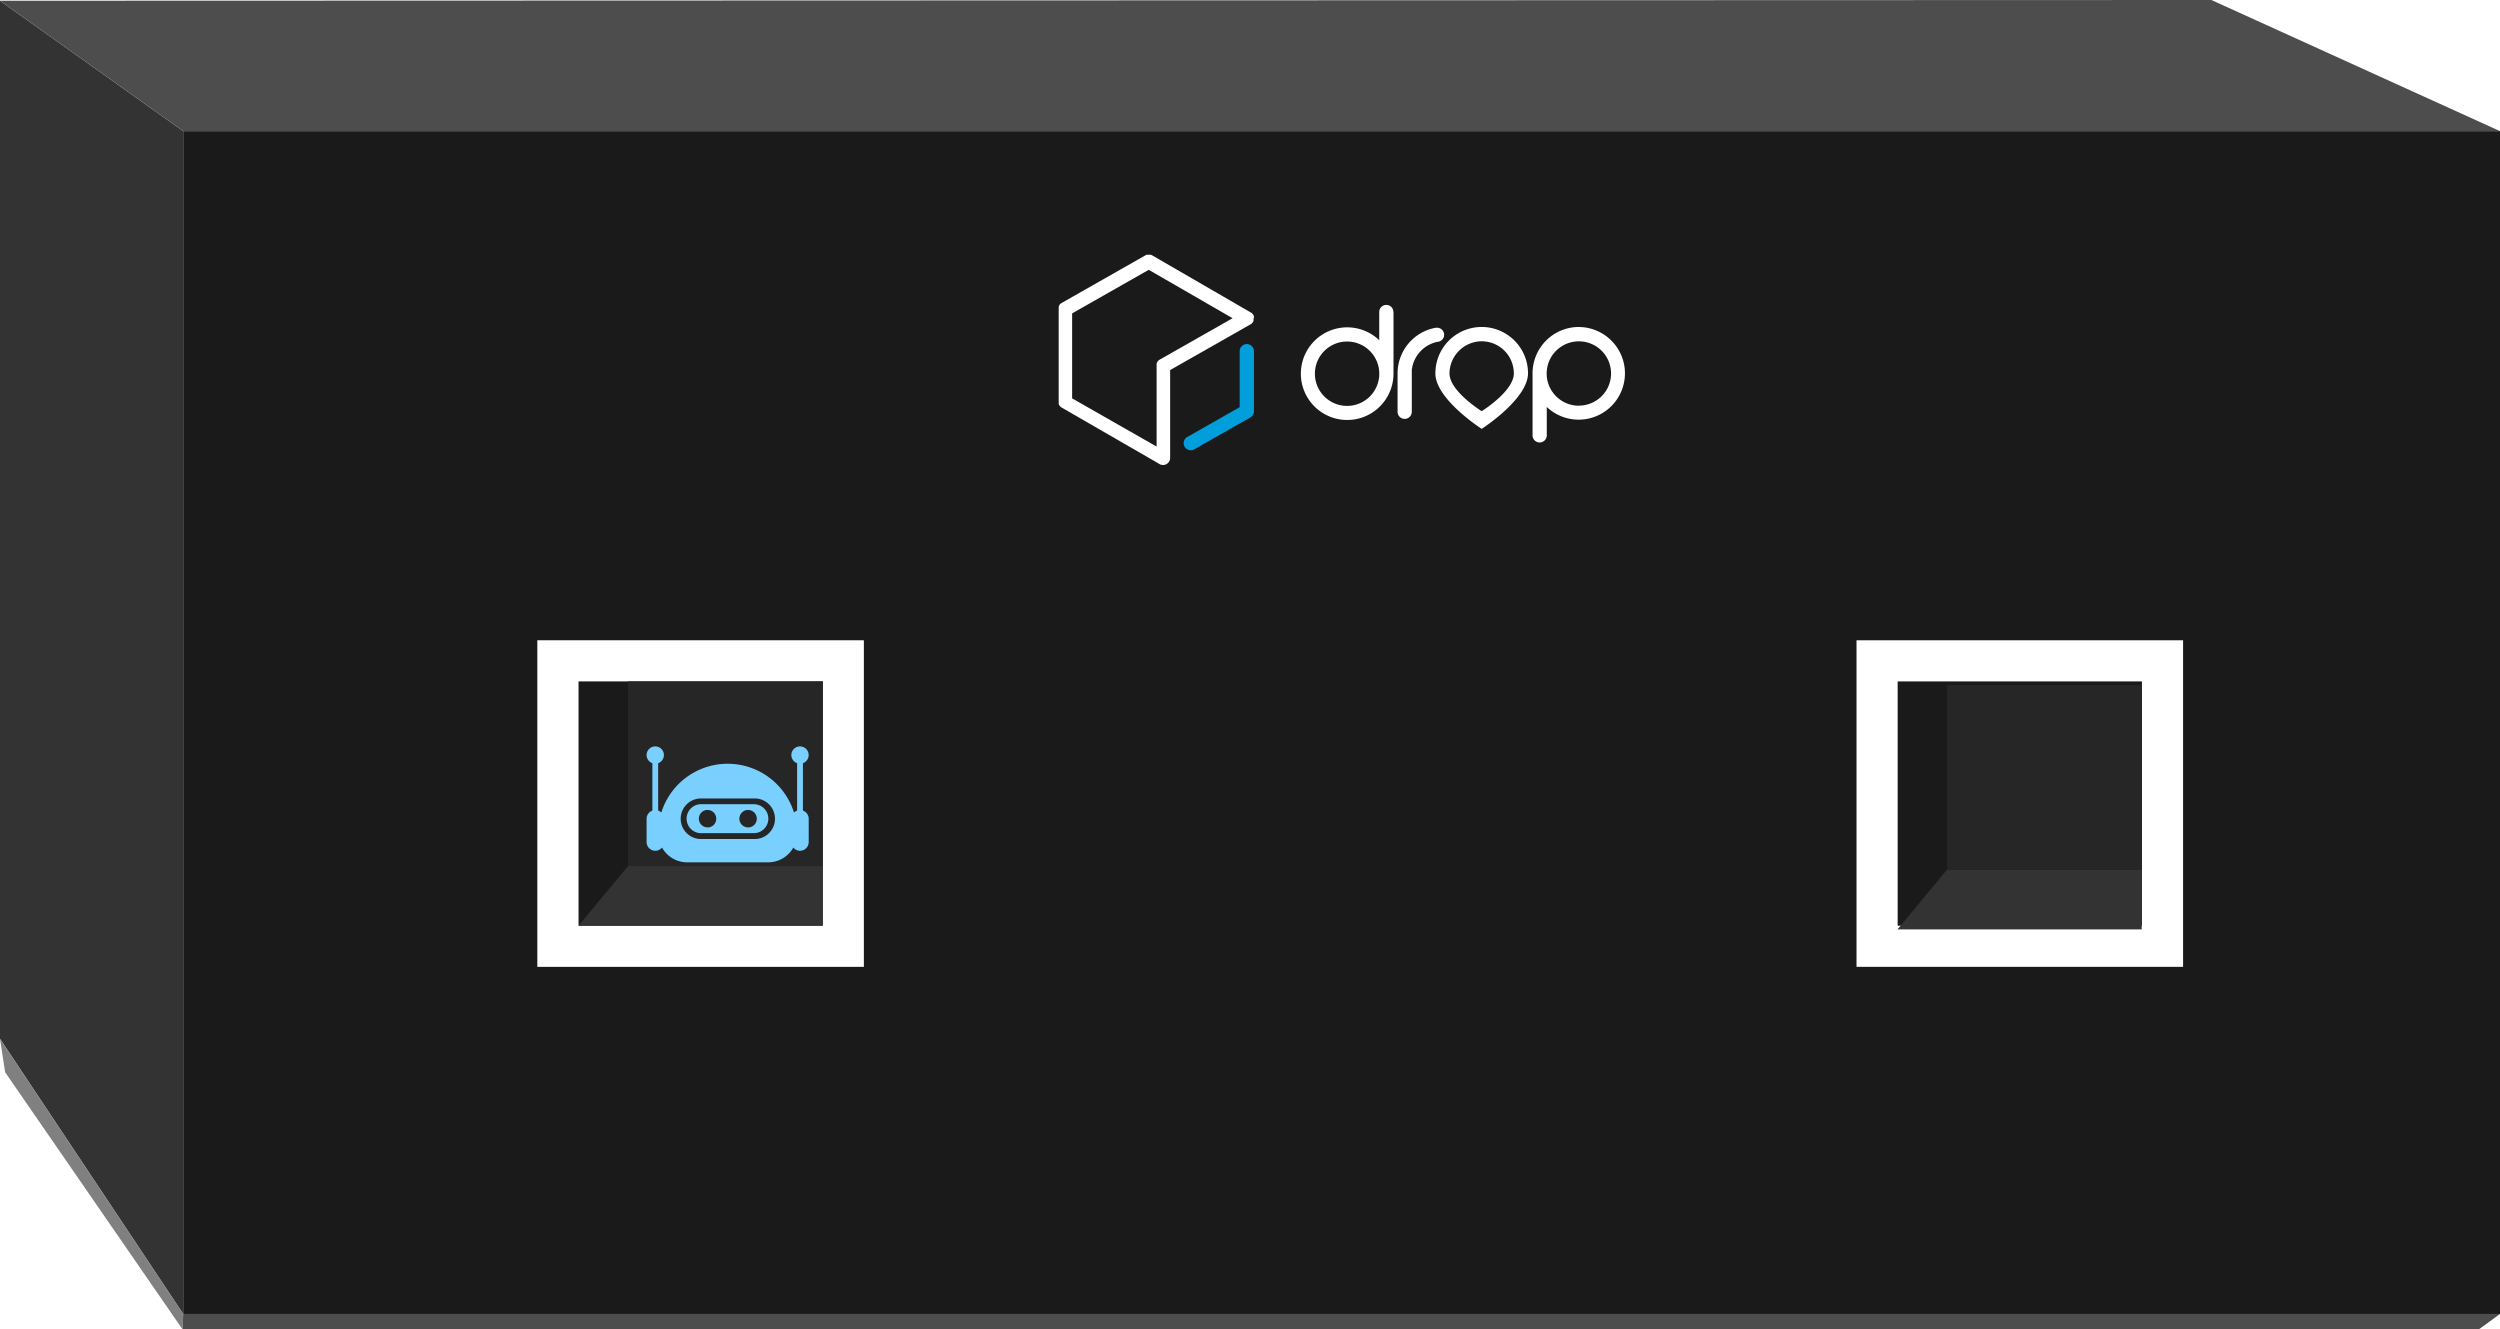 <svg xmlns="http://www.w3.org/2000/svg" id="Capa_1" data-name="Capa 1" viewBox="0 0 539.72 287"><defs><style>.cls-1{fill:#1a1a1a;}.cls-2,.cls-4{fill:#fff;}.cls-2{fill-rule:evenodd;}.cls-3{fill:#009fdc;}.cls-5{fill:#333;}.cls-6{fill:#4d4d4d;}.cls-7{fill:gray;}.cls-8{fill:#262626;}.cls-9{fill:#79d0ff;}</style></defs><rect class="cls-1" x="39.55" y="28.31" width="500.17" height="255.36"></rect><path class="cls-2" d="M311.78,72.28a1.54,1.54,0,0,0-1.54-1.53H310a10,10,0,0,0-8.28,9.87v.07h0v8.08a1.54,1.54,0,1,0,3.07,0h0v-8.9h0a7,7,0,0,1,5.58-6.08A1.53,1.53,0,0,0,311.78,72.28Z"></path><path class="cls-2" d="M340.86,70.59a10,10,0,0,0-10,10v.07h0V93.86h0a1.54,1.54,0,1,0,3.07,0v-6a10,10,0,1,0,6.95-17.26Zm0,17a6.95,6.95,0,1,1,6.95-6.95A6.95,6.95,0,0,1,340.86,87.57Z"></path><path class="cls-2" d="M300.82,67.44h0a1.53,1.53,0,0,0-3.06-.16v6.17a10,10,0,1,0,3.08,7.23v-.06h0V67.44Zm-10,20.19a6.95,6.95,0,1,1,6.95-6.95A6.95,6.95,0,0,1,290.79,87.63Z"></path><path class="cls-2" d="M319.88,92.59s10-6.43,10-12a10,10,0,1,0-20,0C309.85,86.16,319.88,92.59,319.88,92.59Zm0-18.91a6.94,6.94,0,0,1,6.94,6.94c0,3.84-6.94,8.15-6.94,8.15s-6.95-4.31-6.95-8.15A7,7,0,0,1,319.88,73.68Z"></path><path class="cls-3" d="M270.71,89a.07.07,0,0,0,0,0,1.1,1.1,0,0,0,0-.18v-13a1.54,1.54,0,0,0-3.08,0V87.9L256.5,94.24h0A1.54,1.54,0,1,0,258,96.9l11.83-6.72a1.54,1.54,0,0,0,.81-1,.08.08,0,0,1,0,0A.59.59,0,0,0,270.71,89Z"></path><path class="cls-4" d="M270.72,68.53a.13.13,0,0,0,0-.06.78.78,0,0,0,0-.14l0,0a1.28,1.28,0,0,0-.14-.34l0,0-.09-.14h0a1.79,1.79,0,0,0-.28-.27h0a.91.91,0,0,0-.16-.11h0L248.78,55.15a1.84,1.84,0,0,0-.35-.15h0l-.15,0h-.46l-.14,0,0,0-.15,0s0,0,0,0l-.17.08L229.19,65.41l-.16.1,0,0-.12.09,0,0-.12.14,0,0-.09.13,0,0s0,.09-.08.14v0l-.06.17v0l0,.15a.43.43,0,0,0,0,0,1.21,1.21,0,0,0,0,.19V86.85a1.21,1.21,0,0,0,0,.19.07.07,0,0,0,0,0,.58.58,0,0,0,0,.14.09.09,0,0,0,0,0l.06.18v0s0,.1.08.14l0,0,.09.13,0,0,.12.14,0,0,.11.1,0,0,.15.1,21,12.12a1.57,1.57,0,0,0,.91.3,1.54,1.54,0,0,0,1.54-1.54V79.89l17.18-9.77a1.57,1.57,0,0,0,.82-.84v0s0-.08,0-.12v-.05l0-.13a.09.09,0,0,1,0,0c0-.06,0-.12,0-.18A1.1,1.1,0,0,0,270.72,68.53Zm-20.36,9.11h0a.91.91,0,0,0-.16.11h0a1.72,1.72,0,0,0-.27.27h0l-.09.14s0,0,0,0a1.19,1.19,0,0,0-.08.16h0a.58.58,0,0,0-.06.17l0,0,0,.14v0a1.37,1.37,0,0,0,0,.19V96.41L231.46,86V67.66L248,58.25,266.1,68.7Z"></path><path class="cls-4" d="M116,138.23v70.5h70.5v-70.5Zm61.62,61.62H124.9V147.11h52.74Z"></path><path class="cls-4" d="M400.8,138.23v70.5h70.5v-70.5Zm61.62,61.62H409.68V147.11h52.74Z"></path><polygon class="cls-5" points="39.55 283.67 0 224.27 0 0.16 39.55 28.31 39.55 283.67"></polygon><polygon class="cls-6" points="539.72 28.31 477.41 0 0 0.16 39.55 28.31 539.72 28.31"></polygon><polygon class="cls-7" points="0 224.27 1.11 231.49 39.41 287 39.55 283.67 0 224.27"></polygon><polygon class="cls-6" points="39.41 287 535.14 287 539.72 283.67 39.55 283.67 39.41 287"></polygon><polygon class="cls-5" points="124.9 199.84 135.59 186.97 177.64 186.97 177.64 199.84 124.9 199.84"></polygon><rect class="cls-8" x="135.59" y="147.11" width="42.05" height="39.86"></rect><polygon class="cls-5" points="409.64 200.65 420.33 187.76 462.37 187.76 462.37 200.65 409.64 200.65"></polygon><rect class="cls-8" x="420.33" y="147.91" width="42.05" height="39.86"></rect><g id="bot"><path class="cls-9" d="M162.76,173.62h-11.2a3.13,3.13,0,1,0-.05,6.25H162.7a3.15,3.15,0,0,0,3.17-2.92A3.12,3.12,0,0,0,162.76,173.62Zm-10,5a1.88,1.88,0,1,1,1.87-1.88A1.88,1.88,0,0,1,152.76,178.64Zm8.75,0a1.88,1.88,0,1,1,1.87-1.88A1.88,1.88,0,0,1,161.51,178.64ZM173.34,175V164.77a1.87,1.87,0,1,0-2.5-1.76,1.89,1.89,0,0,0,1.25,1.76V175a1.85,1.85,0,0,0-.68.42,15,15,0,0,0-28.64,0,1.77,1.77,0,0,0-.68-.42V164.77a1.87,1.87,0,1,0-2.5-1.76,1.89,1.89,0,0,0,1.25,1.76V175a1.88,1.88,0,0,0-1.25,1.76v5a1.9,1.9,0,0,0,1.6,1.89,1.87,1.87,0,0,0,1.73-.68,6.23,6.23,0,0,0,5.42,3.2h17.5a6.24,6.24,0,0,0,5.43-3.2,1.84,1.84,0,0,0,1.72.68,1.89,1.89,0,0,0,1.6-1.89v-5A1.86,1.86,0,0,0,173.34,175Zm-10.58,6.13H151.57a4.38,4.38,0,1,1-.06-8.75h11.18a4.38,4.38,0,1,1,.07,8.75Z"></path></g></svg>
